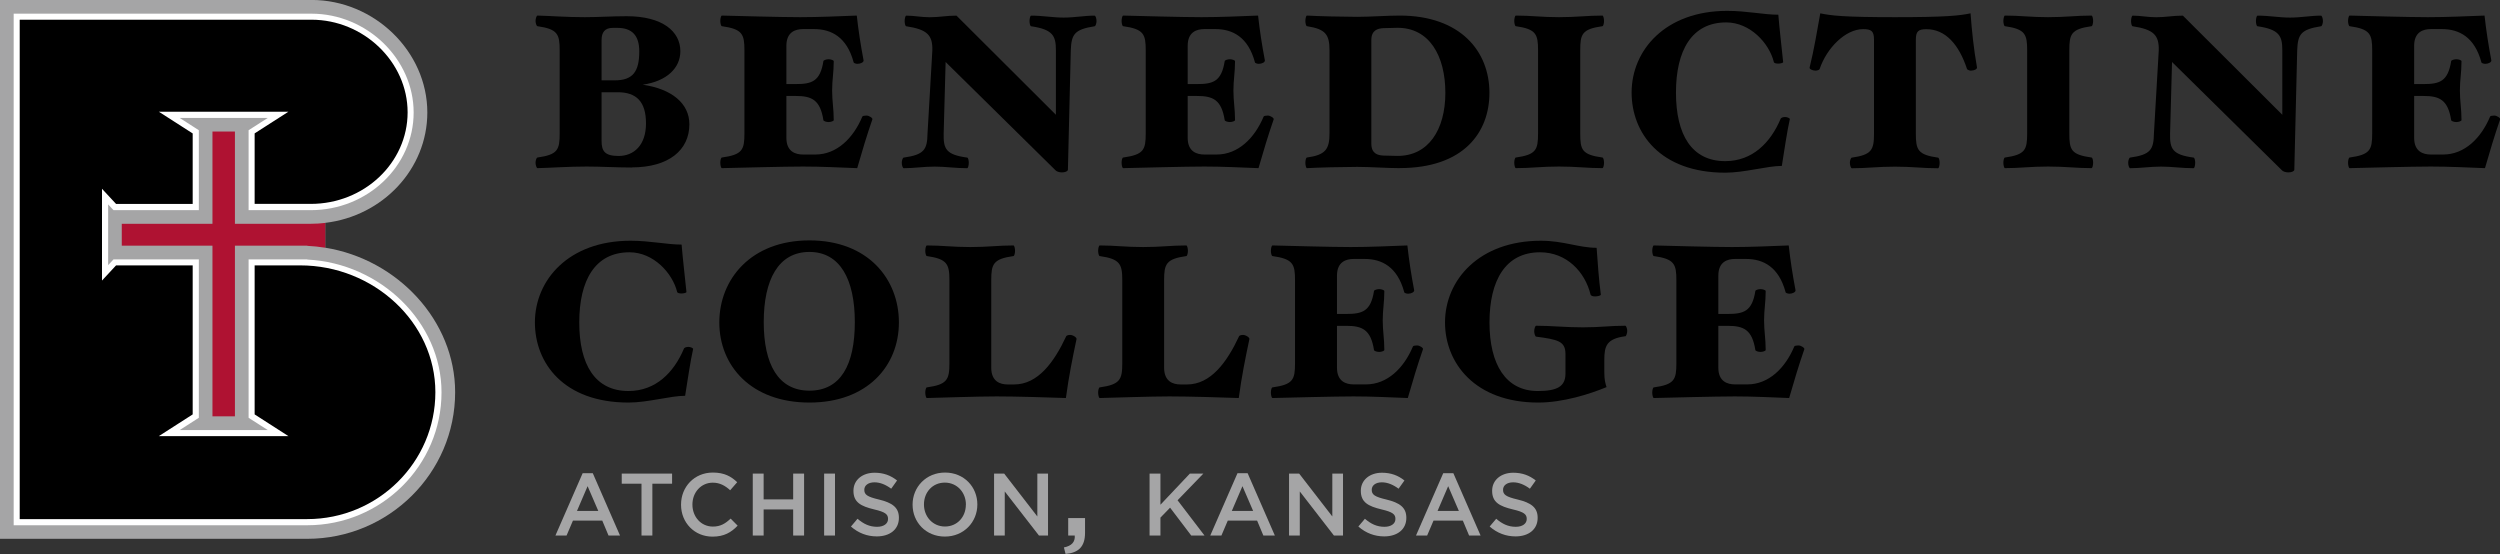 <?xml version="1.0" encoding="UTF-8"?>
<svg xmlns="http://www.w3.org/2000/svg" viewBox="0 0 435.03 96.4">
  <rect x="0" y="0" width="435.03" height="96.4" fill="#333333" stroke="none"/>
  <g id="Benedictine_College" data-name="Benedictine College">
    <g>
      <path d="m109.94,29.15c-2.58,0-5.43-.17-7.84-.17-3.25,0-6.1.22-8.57.28-.17,0-.34-.56-.34-.95s.17-.9.34-.9c3.53-.5,3.86-1.34,3.86-4.2v-14.45c0-2.8-.34-3.7-3.86-4.2-.17,0-.34-.56-.34-.9,0-.39.17-.95.34-.95,2.47.06,4.93.28,8.23.28,2.35,0,4.76-.17,7.28-.17,6.22,0,9.35,2.63,9.35,6.1,0,2.91-2.35,5.21-6.55,5.82,5.04.73,8.12,3.25,8.12,6.89,0,4.48-3.58,7.5-10.02,7.5Zm-2.52-24.3h-.78c-1.4,0-1.96.78-1.96,2.13v7h2.3c3.14,0,4.26-1.51,4.26-5.04,0-2.8-1.29-4.09-3.81-4.09Zm.06,11.2h-2.8v8.46c0,1.79.56,2.63,2.97,2.63,2.63,0,4.76-1.85,4.76-5.66s-1.68-5.43-4.93-5.43Z" style="stroke-width: 0px;"/>
      <path d="m149.14,29.26c-2.97-.11-6.16-.28-9.41-.28s-11.59.22-14.11.28c-.17,0-.28-.56-.28-.95s.11-.9.28-.9c3.58-.5,3.92-1.34,3.92-4.2v-14.45c0-2.8-.34-3.7-3.92-4.2-.17,0-.28-.56-.28-.9,0-.39.11-.95.28-.95,2.52.06,10.3.28,13.61.28s6.89-.17,9.86-.28c.28,2.58.68,5.14,1.18,7.78.06.33-.5.62-1.06.62-.22,0-.67-.11-.67-.28-1.18-4.37-3.86-5.77-6.89-5.77h-1.9c-1.34,0-2.91.5-2.91,2.91v6.66h1.62c2.8,0,4.26-.45,4.82-3.98,0-.17.5-.34.9-.34s.9.17.9.34c0,1.96-.28,3.25-.28,5.1s.28,3.19.28,5.15c0,.17-.5.34-.9.34s-.9-.17-.9-.34c-.56-3.53-2.02-4.2-4.82-4.2h-1.62v7.28c0,2.41,1.57,2.91,2.91,2.91h2.13c3.75,0,6.61-2.86,8.18-6.61.06-.11.34-.17.73-.17.45,0,1.12.45,1.01.67-.95,2.74-1.79,5.54-2.63,8.46Z" style="stroke-width: 0px;"/>
      <path d="m190.47,4.57c-3.53.56-4.03,1.4-4.14,4.2l-.5,20.78c-.06.28-.5.45-1.06.45-.45,0-.95-.17-1.12-.39l-19.1-18.82-.34,12.43c-.06,2.69.39,3.7,4.09,4.2.17,0,.28.5.28.9s-.11.95-.28.95c-2.07,0-3.75-.28-5.66-.28s-3.58.28-5.38.28c-.17,0-.34-.5-.34-.95,0-.39.17-.9.34-.9,3.58-.5,4.09-1.4,4.14-4.2l.84-14.45c.06-2.63-.84-3.64-4.54-4.2-.17,0-.28-.5-.28-.9s.11-.95.28-.95c1.34,0,2.63.28,4.09.28,1.68,0,2.86-.28,4.65-.28l17.3,17.25v-11.2c0-2.52-.5-3.64-4.31-4.2-.17,0-.28-.5-.28-.9s.11-.95.28-.95c2.07,0,3.75.34,5.66.34s3.58-.34,5.38-.34c.17,0,.34.5.34.95,0,.39-.17.9-.34.9Z" style="stroke-width: 0px;"/>
      <path d="m218.97,29.26c-2.97-.11-6.16-.28-9.41-.28s-11.59.22-14.11.28c-.17,0-.28-.56-.28-.95s.11-.9.28-.9c3.58-.5,3.92-1.34,3.92-4.2v-14.45c0-2.8-.34-3.7-3.92-4.2-.17,0-.28-.56-.28-.9,0-.39.11-.95.28-.95,2.52.06,10.3.28,13.61.28s6.89-.17,9.86-.28c.28,2.58.68,5.14,1.18,7.78.06.33-.5.62-1.06.62-.22,0-.67-.11-.67-.28-1.18-4.37-3.86-5.77-6.89-5.77h-1.9c-1.34,0-2.91.5-2.91,2.91v6.66h1.62c2.8,0,4.26-.45,4.82-3.98,0-.17.5-.34.9-.34s.9.17.9.34c0,1.96-.28,3.25-.28,5.1s.28,3.19.28,5.15c0,.17-.5.34-.9.34s-.9-.17-.9-.34c-.56-3.53-2.02-4.2-4.82-4.2h-1.62v7.28c0,2.41,1.57,2.91,2.91,2.91h2.13c3.75,0,6.61-2.86,8.18-6.61.06-.11.34-.17.73-.17.45,0,1.12.45,1.01.67-.95,2.74-1.79,5.54-2.63,8.46Z" style="stroke-width: 0px;"/>
      <path d="m243.56,29.26c-2.18,0-5.1-.22-7.39-.22s-6.94.11-8.74.22c-.17,0-.28-.56-.28-.95s.11-.9.28-.9c3.25-.45,3.92-1.46,3.92-4.2v-14.45c0-2.74-.67-3.7-3.92-4.2-.17,0-.28-.56-.28-.9,0-.39.11-.95.28-.95,1.79.11,6.5.22,8.74.22s5.21-.22,7.39-.22c10.58,0,15.62,6.22,15.62,13.44,0,6.83-4.42,13.1-15.62,13.1Zm-.45-24.42l-2.41.06c-.95.06-2.07.34-2.07,2.07v18.03c0,1.74,1.12,2.02,2.07,2.07l2.41.06c5.43.06,8.4-4.54,8.4-10.98s-2.8-11.37-8.4-11.31Z" style="stroke-width: 0px;"/>
      <path d="m278.84,29.26c-2.63,0-4.48-.28-7.56-.28s-4.87.28-7.5.28c-.17,0-.28-.56-.28-.95s.11-.9.28-.9c3.53-.5,3.86-1.34,3.86-4.2v-14.45c0-2.8-.34-3.7-3.86-4.2-.17,0-.28-.56-.28-.9,0-.39.11-.95.28-.95,2.63,0,4.48.28,7.5.28s4.93-.28,7.56-.28c.17,0,.28.56.28.95,0,.34-.11.9-.28.9-3.58.5-3.86,1.4-3.86,4.2v14.45c0,2.86.28,3.7,3.86,4.2.17,0,.28.5.28.9s-.11.95-.28.95Z" style="stroke-width: 0px;"/>
      <path d="m310.08,28.87c-2.58,0-6.5,1.18-9.86,1.18-11.37,0-16.3-6.94-16.3-13.94,0-7.39,5.88-14.22,16.63-14.22,3.42,0,6.33.67,8.9.67.17,2.18.62,6.05.84,8.23.06.17-.56.28-.84.28-.34,0-.73-.06-.78-.28-.8-3.24-4.09-6.89-8.29-6.89-5.99,0-8.74,4.87-8.74,12.21s2.74,11.93,8.57,11.93c4.76,0,7.9-3.25,9.63-7.34.06-.22.45-.34.78-.34s.78.17.84.34c-.45,1.9-1.06,6.05-1.4,8.18Z" style="stroke-width: 0px;"/>
      <path d="m342.96,12.3c-.22,0-.62-.17-.67-.28-1.4-4.26-3.75-6.94-7.06-6.94-1.4,0-1.85.34-1.85,1.85v16.3c0,2.86.34,3.7,3.86,4.2.17,0,.28.5.28.9s-.11.95-.28.95c-2.63,0-4.48-.28-7.5-.28s-4.93.28-7.5.28c-.17,0-.34-.56-.34-.95s.17-.9.34-.9c3.47-.5,3.86-1.34,3.86-4.2V6.92c0-1.51-.45-1.85-1.9-1.85-3.08,0-6.34,3.3-7.56,6.94-.06.17-.45.28-.73.28-.5,0-1.12-.28-1.01-.56.78-3.14,1.29-6.33,1.85-9.41,1.85.39,3.98.67,12.99.67s11.31-.28,13.16-.67c.22,3.02.54,6.12,1.12,9.41.05.28-.45.56-1.06.56Z" style="stroke-width: 0px;"/>
      <path d="m363.95,29.26c-2.63,0-4.48-.28-7.56-.28s-4.87.28-7.5.28c-.17,0-.28-.56-.28-.95s.11-.9.28-.9c3.53-.5,3.86-1.34,3.86-4.2v-14.45c0-2.8-.34-3.7-3.86-4.2-.17,0-.28-.56-.28-.9,0-.39.11-.95.28-.95,2.63,0,4.48.28,7.5.28s4.93-.28,7.56-.28c.17,0,.28.56.28.95,0,.34-.11.9-.28.9-3.58.5-3.86,1.4-3.86,4.2v14.45c0,2.86.28,3.7,3.86,4.2.17,0,.28.5.28.9s-.11.95-.28.95Z" style="stroke-width: 0px;"/>
      <path d="m403.88,4.57c-3.53.56-4.03,1.4-4.14,4.2l-.5,20.78c-.06.28-.5.45-1.06.45-.45,0-.95-.17-1.12-.39l-19.1-18.82-.34,12.43c-.06,2.69.39,3.7,4.09,4.2.17,0,.28.5.28.9s-.11.95-.28.95c-2.07,0-3.75-.28-5.66-.28s-3.58.28-5.38.28c-.17,0-.34-.5-.34-.95,0-.39.17-.9.34-.9,3.58-.5,4.09-1.4,4.14-4.2l.84-14.45c.06-2.63-.84-3.64-4.54-4.2-.17,0-.28-.5-.28-.9s.11-.95.28-.95c1.34,0,2.63.28,4.09.28,1.68,0,2.86-.28,4.65-.28l17.3,17.25v-11.2c0-2.52-.5-3.64-4.31-4.2-.17,0-.28-.5-.28-.9s.11-.95.28-.95c2.07,0,3.75.34,5.66.34s3.58-.34,5.38-.34c.17,0,.34.5.34.95,0,.39-.17.9-.34.9Z" style="stroke-width: 0px;"/>
      <path d="m432.39,29.26c-2.97-.11-6.16-.28-9.41-.28s-11.59.22-14.11.28c-.17,0-.28-.56-.28-.95s.11-.9.28-.9c3.58-.5,3.92-1.34,3.92-4.2v-14.45c0-2.8-.34-3.7-3.92-4.2-.17,0-.28-.56-.28-.9,0-.39.11-.95.28-.95,2.52.06,10.3.28,13.61.28s6.89-.17,9.86-.28c.28,2.58.68,5.14,1.18,7.78.06.33-.5.62-1.06.62-.22,0-.67-.11-.67-.28-1.18-4.37-3.86-5.77-6.89-5.77h-1.9c-1.34,0-2.91.5-2.91,2.91v6.66h1.62c2.8,0,4.26-.45,4.82-3.98,0-.17.5-.34.9-.34s.9.17.9.34c0,1.96-.28,3.25-.28,5.1s.28,3.19.28,5.15c0,.17-.5.34-.9.34s-.9-.17-.9-.34c-.56-3.53-2.02-4.2-4.82-4.2h-1.62v7.28c0,2.41,1.57,2.91,2.91,2.91h2.13c3.75,0,6.61-2.86,8.18-6.61.06-.11.34-.17.73-.17.45,0,1.12.45,1.01.67-.95,2.74-1.79,5.54-2.63,8.46Z" style="stroke-width: 0px;"/>
      <path d="m119.24,68.87c-2.58,0-6.5,1.18-9.86,1.18-11.37,0-16.3-6.94-16.3-13.94,0-7.39,5.88-14.22,16.63-14.22,3.42,0,6.33.67,8.9.67.17,2.18.62,6.05.84,8.23.06.17-.56.28-.84.28-.34,0-.73-.06-.78-.28-.8-3.24-4.09-6.89-8.29-6.89-5.99,0-8.74,4.87-8.74,12.21s2.74,11.93,8.57,11.93c4.76,0,7.9-3.25,9.63-7.34.06-.22.45-.34.78-.34s.78.17.84.34c-.45,1.9-1.06,6.05-1.4,8.18Z" style="stroke-width: 0px;"/>
      <path d="m140.85,70.05c-10.19,0-15.68-6.44-15.68-13.94s5.49-14.28,15.68-14.28,15.57,6.72,15.57,14.28-5.49,13.94-15.57,13.94Zm0-26.21c-5.43,0-7.95,4.87-7.95,12.21s2.52,11.93,7.95,11.93,7.9-4.48,7.9-11.93-2.58-12.21-7.9-12.21Z" style="stroke-width: 0px;"/>
      <path d="m185.48,69.26c-3.08-.11-8.74-.28-12.04-.28s-9.63.22-12.15.28c-.17,0-.28-.56-.28-.95s.11-.9.28-.9c3.53-.5,3.92-1.34,3.92-4.2v-14.45c0-2.8-.39-3.7-3.92-4.2-.17,0-.28-.56-.28-.9,0-.39.11-.95.28-.95,2.63,0,4.48.28,7.56.28s4.87-.28,7.5-.28c.17,0,.28.56.28.95,0,.34-.11.9-.28.9-3.53.5-3.86,1.4-3.86,4.2v15.23c0,2.41,1.57,2.91,2.86,2.91h1.12c4.14,0,6.95-3.86,9.07-8.4.05-.11.34-.22.67-.22.5,0,1.18.45,1.12.73-.69,3.26-1.34,6.44-1.85,10.25Z" style="stroke-width: 0px;"/>
      <path d="m215.56,69.26c-3.08-.11-8.74-.28-12.04-.28s-9.63.22-12.15.28c-.17,0-.28-.56-.28-.95s.11-.9.28-.9c3.53-.5,3.92-1.34,3.92-4.2v-14.45c0-2.8-.39-3.7-3.92-4.2-.17,0-.28-.56-.28-.9,0-.39.11-.95.28-.95,2.63,0,4.48.28,7.56.28s4.87-.28,7.5-.28c.17,0,.28.56.28.95,0,.34-.11.9-.28.9-3.53.5-3.86,1.4-3.86,4.2v15.23c0,2.41,1.57,2.91,2.86,2.91h1.12c4.14,0,6.95-3.86,9.07-8.4.05-.11.34-.22.67-.22.5,0,1.18.45,1.12.73-.69,3.26-1.34,6.44-1.85,10.25Z" style="stroke-width: 0px;"/>
      <path d="m244.95,69.26c-2.97-.11-6.16-.28-9.41-.28s-11.59.22-14.11.28c-.17,0-.28-.56-.28-.95s.11-.9.28-.9c3.58-.5,3.92-1.34,3.92-4.2v-14.45c0-2.8-.34-3.7-3.92-4.2-.17,0-.28-.56-.28-.9,0-.39.11-.96.28-.95,2.52.06,10.3.28,13.61.28s6.89-.17,9.86-.28c.28,2.58.68,5.14,1.18,7.78.06.33-.5.62-1.06.62-.22,0-.67-.11-.67-.28-1.18-4.37-3.86-5.77-6.89-5.77h-1.9c-1.34,0-2.91.5-2.91,2.91v6.66h1.62c2.8,0,4.26-.45,4.82-3.98,0-.17.5-.34.9-.34s.9.17.9.34c0,1.96-.28,3.25-.28,5.1s.28,3.19.28,5.15c0,.17-.5.34-.9.34s-.9-.17-.9-.34c-.56-3.53-2.02-4.2-4.82-4.2h-1.62v7.28c0,2.41,1.57,2.91,2.91,2.91h2.13c3.75,0,6.61-2.86,8.18-6.61.06-.11.34-.17.73-.17.45,0,1.12.45,1.01.67-.95,2.74-1.79,5.54-2.63,8.46Z" style="stroke-width: 0px;"/>
      <path d="m282.81,58.51c-3.25.45-3.64,1.68-3.64,4.14v2.13c0,1.29.17,1.9.39,2.58-2.97,1.23-7.62,2.69-11.87,2.69-11.09,0-16.24-6.94-16.24-13.94,0-7.39,5.94-14.22,16.69-14.22,3.92,0,6.61,1.23,9.69,1.23.17,2.41.39,5.6.73,8.12.06.22-.62.34-1.01.34s-.73-.11-.78-.34c-.96-3.92-4.14-7.34-8.79-7.34-5.99,0-8.79,4.87-8.79,12.21s2.86,11.93,8.4,11.93c3.36,0,4.82-.78,4.82-3.02v-3.42c0-2.24-1.34-2.52-5.1-3.02-.17,0-.34-.56-.34-.95s.17-.95.34-.95c2.58,0,5.04.28,8.12.28s4.76-.28,7.39-.28c.17,0,.34.56.34.9,0,.39-.17.9-.34.95Z" style="stroke-width: 0px;"/>
      <path d="m311.31,69.26c-2.97-.11-6.16-.28-9.41-.28s-11.59.22-14.11.28c-.17,0-.28-.56-.28-.95s.11-.9.28-.9c3.58-.5,3.92-1.34,3.92-4.2v-14.45c0-2.8-.34-3.7-3.92-4.2-.17,0-.28-.56-.28-.9,0-.39.11-.96.28-.95,2.52.06,10.3.28,13.61.28s6.89-.17,9.86-.28c.28,2.58.68,5.14,1.18,7.78.06.33-.5.62-1.06.62-.22,0-.67-.11-.67-.28-1.18-4.37-3.86-5.77-6.89-5.77h-1.9c-1.34,0-2.91.5-2.91,2.91v6.66h1.62c2.8,0,4.26-.45,4.82-3.98,0-.17.5-.34.9-.34s.9.17.9.34c0,1.96-.28,3.25-.28,5.1s.28,3.19.28,5.15c0,.17-.5.34-.9.34s-.9-.17-.9-.34c-.56-3.53-2.02-4.2-4.82-4.2h-1.62v7.28c0,2.41,1.57,2.91,2.91,2.91h2.13c3.75,0,6.61-2.86,8.18-6.61.06-.11.34-.17.73-.17.45,0,1.12.45,1.01.67-.95,2.74-1.79,5.54-2.63,8.46Z" style="stroke-width: 0px;"/>
    </g>
  </g>
  <g id="B">
    <g>
      <path d="m55.12,42.91s-.08-.01-.12-.01c.04,0,.08,0,.12.01Zm.29-4.02s-.07,0-.1,0c.04,0,.07,0,.1,0Zm1.18,4.21v-4.32c10-1.18,17.77-9.35,17.77-19.21,0-10.61-9.23-19.58-20.16-19.58H0v93.77h53.46c14.19,0,25.74-11.45,25.74-25.51,0-12.42-9.98-23.11-22.61-25.15Z" style="fill: #a5a5a6; stroke-width: 0px;"/>
      <path d="m2.38,91.39V2.38h51.82c9.64,0,17.78,7.88,17.78,17.2s-8.03,16.99-17.9,16.99h-10.82v-13.91l3.34-2.14h-15.34l3.34,2.14v13.91h-14.85l-.93-1v10.57l.93-1h14.85v27.56l-3.34,2.14h15.34l-3.34-2.14v-27.56h10.21v.03c12.78.63,23.36,10.95,23.36,23.1,0,12.75-10.48,23.13-23.36,23.13H2.38Z" style="fill: #fff; stroke-width: 0px;"/>
      <path d="m3.43,3.43v86.9h50.03c12.3,0,22.3-9.91,22.3-22.08s-10.78-22.07-23.53-22.07h-7.92v25.93l5.88,3.78h-22.55l5.89-3.78v-25.93h-13.33l-2.45,2.64v-15.97l2.45,2.64h13.33v-12.27l-5.89-3.78h22.55l-5.88,3.77v12.27h9.77c9.29,0,16.85-7.15,16.85-15.93S63.26,3.43,54.2,3.43H3.43Z" style="stroke-width: 0px;"/>
      <path d="m54.08,38.94h-13.2v-16.05h-3.91v16.05h-15.78v3.81h15.78v29.7h3.91v-29.7h12.59v.03c1.06.05,2.1.16,3.13.33v-4.32c-.83.1-1.66.15-2.51.15Z" style="fill: #af1232; stroke-width: 0px;"/>
    </g>
  </g>
  <g id="Atchison_Kansas" data-name="Atchison, Kansas">
    <g>
      <path d="m101.4,82.34h1.75l4.74,10.85h-2l-1.09-2.6h-5.1l-1.11,2.6h-1.94l4.74-10.85Zm2.71,6.57l-1.86-4.31-1.85,4.31h3.71Z" style="fill: #a5a5a6; stroke-width: 0px;"/>
      <polygon points="111.63 84.17 108.19 84.17 108.19 82.41 116.95 82.41 116.95 84.17 113.52 84.17 113.52 93.19 111.63 93.19 111.63 84.17" style="fill: #a5a5a6; stroke-width: 0px;"/>
      <path d="m118.51,87.83v-.03c0-3.06,2.29-5.57,5.54-5.57,2,0,3.2.69,4.23,1.68l-1.22,1.4c-.88-.8-1.79-1.32-3.03-1.32-2.03,0-3.54,1.68-3.54,3.79v.03c0,2.11,1.49,3.82,3.56,3.82,1.32,0,2.17-.52,3.09-1.39l1.22,1.23c-1.12,1.17-2.36,1.91-4.37,1.91-3.16,0-5.48-2.45-5.48-5.54Z" style="fill: #a5a5a6; stroke-width: 0px;"/>
      <polygon points="130.99 82.41 132.88 82.41 132.88 86.9 138.02 86.9 138.02 82.41 139.92 82.41 139.92 93.19 138.02 93.19 138.02 88.65 132.88 88.65 132.88 93.19 130.99 93.19 130.99 82.41" style="fill: #a5a5a6; stroke-width: 0px;"/>
      <rect x="143.41" y="82.41" width="1.89" height="10.78" style="fill: #a5a5a6; stroke-width: 0px;"/>
      <path d="m148.08,91.62l1.14-1.35c1.03.89,2.08,1.4,3.4,1.4,1.17,0,1.91-.55,1.91-1.35v-.03c0-.77-.43-1.19-2.43-1.65-2.29-.55-3.59-1.23-3.59-3.22v-.03c0-1.85,1.54-3.13,3.68-3.13,1.57,0,2.82.48,3.91,1.35l-1.02,1.43c-.97-.72-1.94-1.11-2.92-1.11-1.11,0-1.76.57-1.76,1.28v.03c0,.83.49,1.2,2.57,1.69,2.28.55,3.45,1.37,3.45,3.16v.03c0,2.02-1.59,3.22-3.85,3.22-1.65,0-3.2-.57-4.5-1.72Z" style="fill: #a5a5a6; stroke-width: 0px;"/>
      <path d="m158.8,87.83v-.03c0-3.03,2.34-5.57,5.65-5.57s5.62,2.51,5.62,5.54v.03c0,3.03-2.34,5.57-5.65,5.57s-5.62-2.51-5.62-5.54Zm9.28,0v-.03c0-2.09-1.52-3.82-3.67-3.82s-3.63,1.69-3.63,3.79v.03c0,2.09,1.52,3.82,3.66,3.82s3.63-1.69,3.63-3.79Z" style="fill: #a5a5a6; stroke-width: 0px;"/>
      <polygon points="172.98 82.41 174.74 82.41 180.51 89.87 180.51 82.41 182.37 82.41 182.37 93.19 180.79 93.19 174.84 85.52 174.84 93.19 172.98 93.19 172.98 82.41" style="fill: #a5a5a6; stroke-width: 0px;"/>
      <path d="m185.13,95.26c1.34-.26,1.98-.95,1.89-2.07h-1.14v-3.04h2.93v2.57c0,2.44-1.17,3.48-3.39,3.67l-.29-1.14Z" style="fill: #a5a5a6; stroke-width: 0px;"/>
      <polygon points="200.04 82.41 201.93 82.41 201.93 87.83 207.05 82.41 209.4 82.41 204.91 87.05 209.6 93.19 207.29 93.19 203.61 88.34 201.93 90.07 201.93 93.19 200.04 93.19 200.04 82.41" style="fill: #a5a5a6; stroke-width: 0px;"/>
      <path d="m215.35,82.34h1.75l4.74,10.85h-2l-1.09-2.6h-5.1l-1.11,2.6h-1.94l4.74-10.85Zm2.71,6.57l-1.86-4.31-1.85,4.31h3.71Z" style="fill: #a5a5a6; stroke-width: 0px;"/>
      <polygon points="224.31 82.41 226.07 82.41 231.84 89.87 231.84 82.41 233.7 82.41 233.7 93.19 232.12 93.19 226.18 85.52 226.18 93.19 224.31 93.19 224.31 82.41" style="fill: #a5a5a6; stroke-width: 0px;"/>
      <path d="m236.37,91.62l1.14-1.35c1.03.89,2.08,1.4,3.4,1.4,1.17,0,1.91-.55,1.91-1.35v-.03c0-.77-.43-1.19-2.43-1.65-2.29-.55-3.59-1.23-3.59-3.22v-.03c0-1.85,1.54-3.13,3.68-3.13,1.57,0,2.82.48,3.91,1.35l-1.02,1.43c-.97-.72-1.94-1.11-2.92-1.11-1.11,0-1.75.57-1.75,1.28v.03c0,.83.49,1.2,2.57,1.69,2.28.55,3.45,1.37,3.45,3.16v.03c0,2.02-1.59,3.22-3.85,3.22-1.65,0-3.2-.57-4.5-1.72Z" style="fill: #a5a5a6; stroke-width: 0px;"/>
      <path d="m251.15,82.34h1.75l4.74,10.85h-2l-1.09-2.6h-5.1l-1.11,2.6h-1.94l4.74-10.85Zm2.71,6.57l-1.86-4.31-1.85,4.31h3.71Z" style="fill: #a5a5a6; stroke-width: 0px;"/>
      <path d="m259.22,91.62l1.14-1.35c1.03.89,2.08,1.4,3.4,1.4,1.17,0,1.91-.55,1.91-1.35v-.03c0-.77-.43-1.19-2.43-1.65-2.29-.55-3.59-1.23-3.59-3.22v-.03c0-1.85,1.54-3.13,3.68-3.13,1.57,0,2.82.48,3.91,1.35l-1.02,1.43c-.97-.72-1.94-1.11-2.92-1.11-1.11,0-1.75.57-1.75,1.28v.03c0,.83.49,1.2,2.57,1.69,2.28.55,3.45,1.37,3.45,3.16v.03c0,2.02-1.59,3.22-3.85,3.22-1.65,0-3.2-.57-4.5-1.72Z" style="fill: #a5a5a6; stroke-width: 0px;"/>
    </g>
  </g>
</svg>